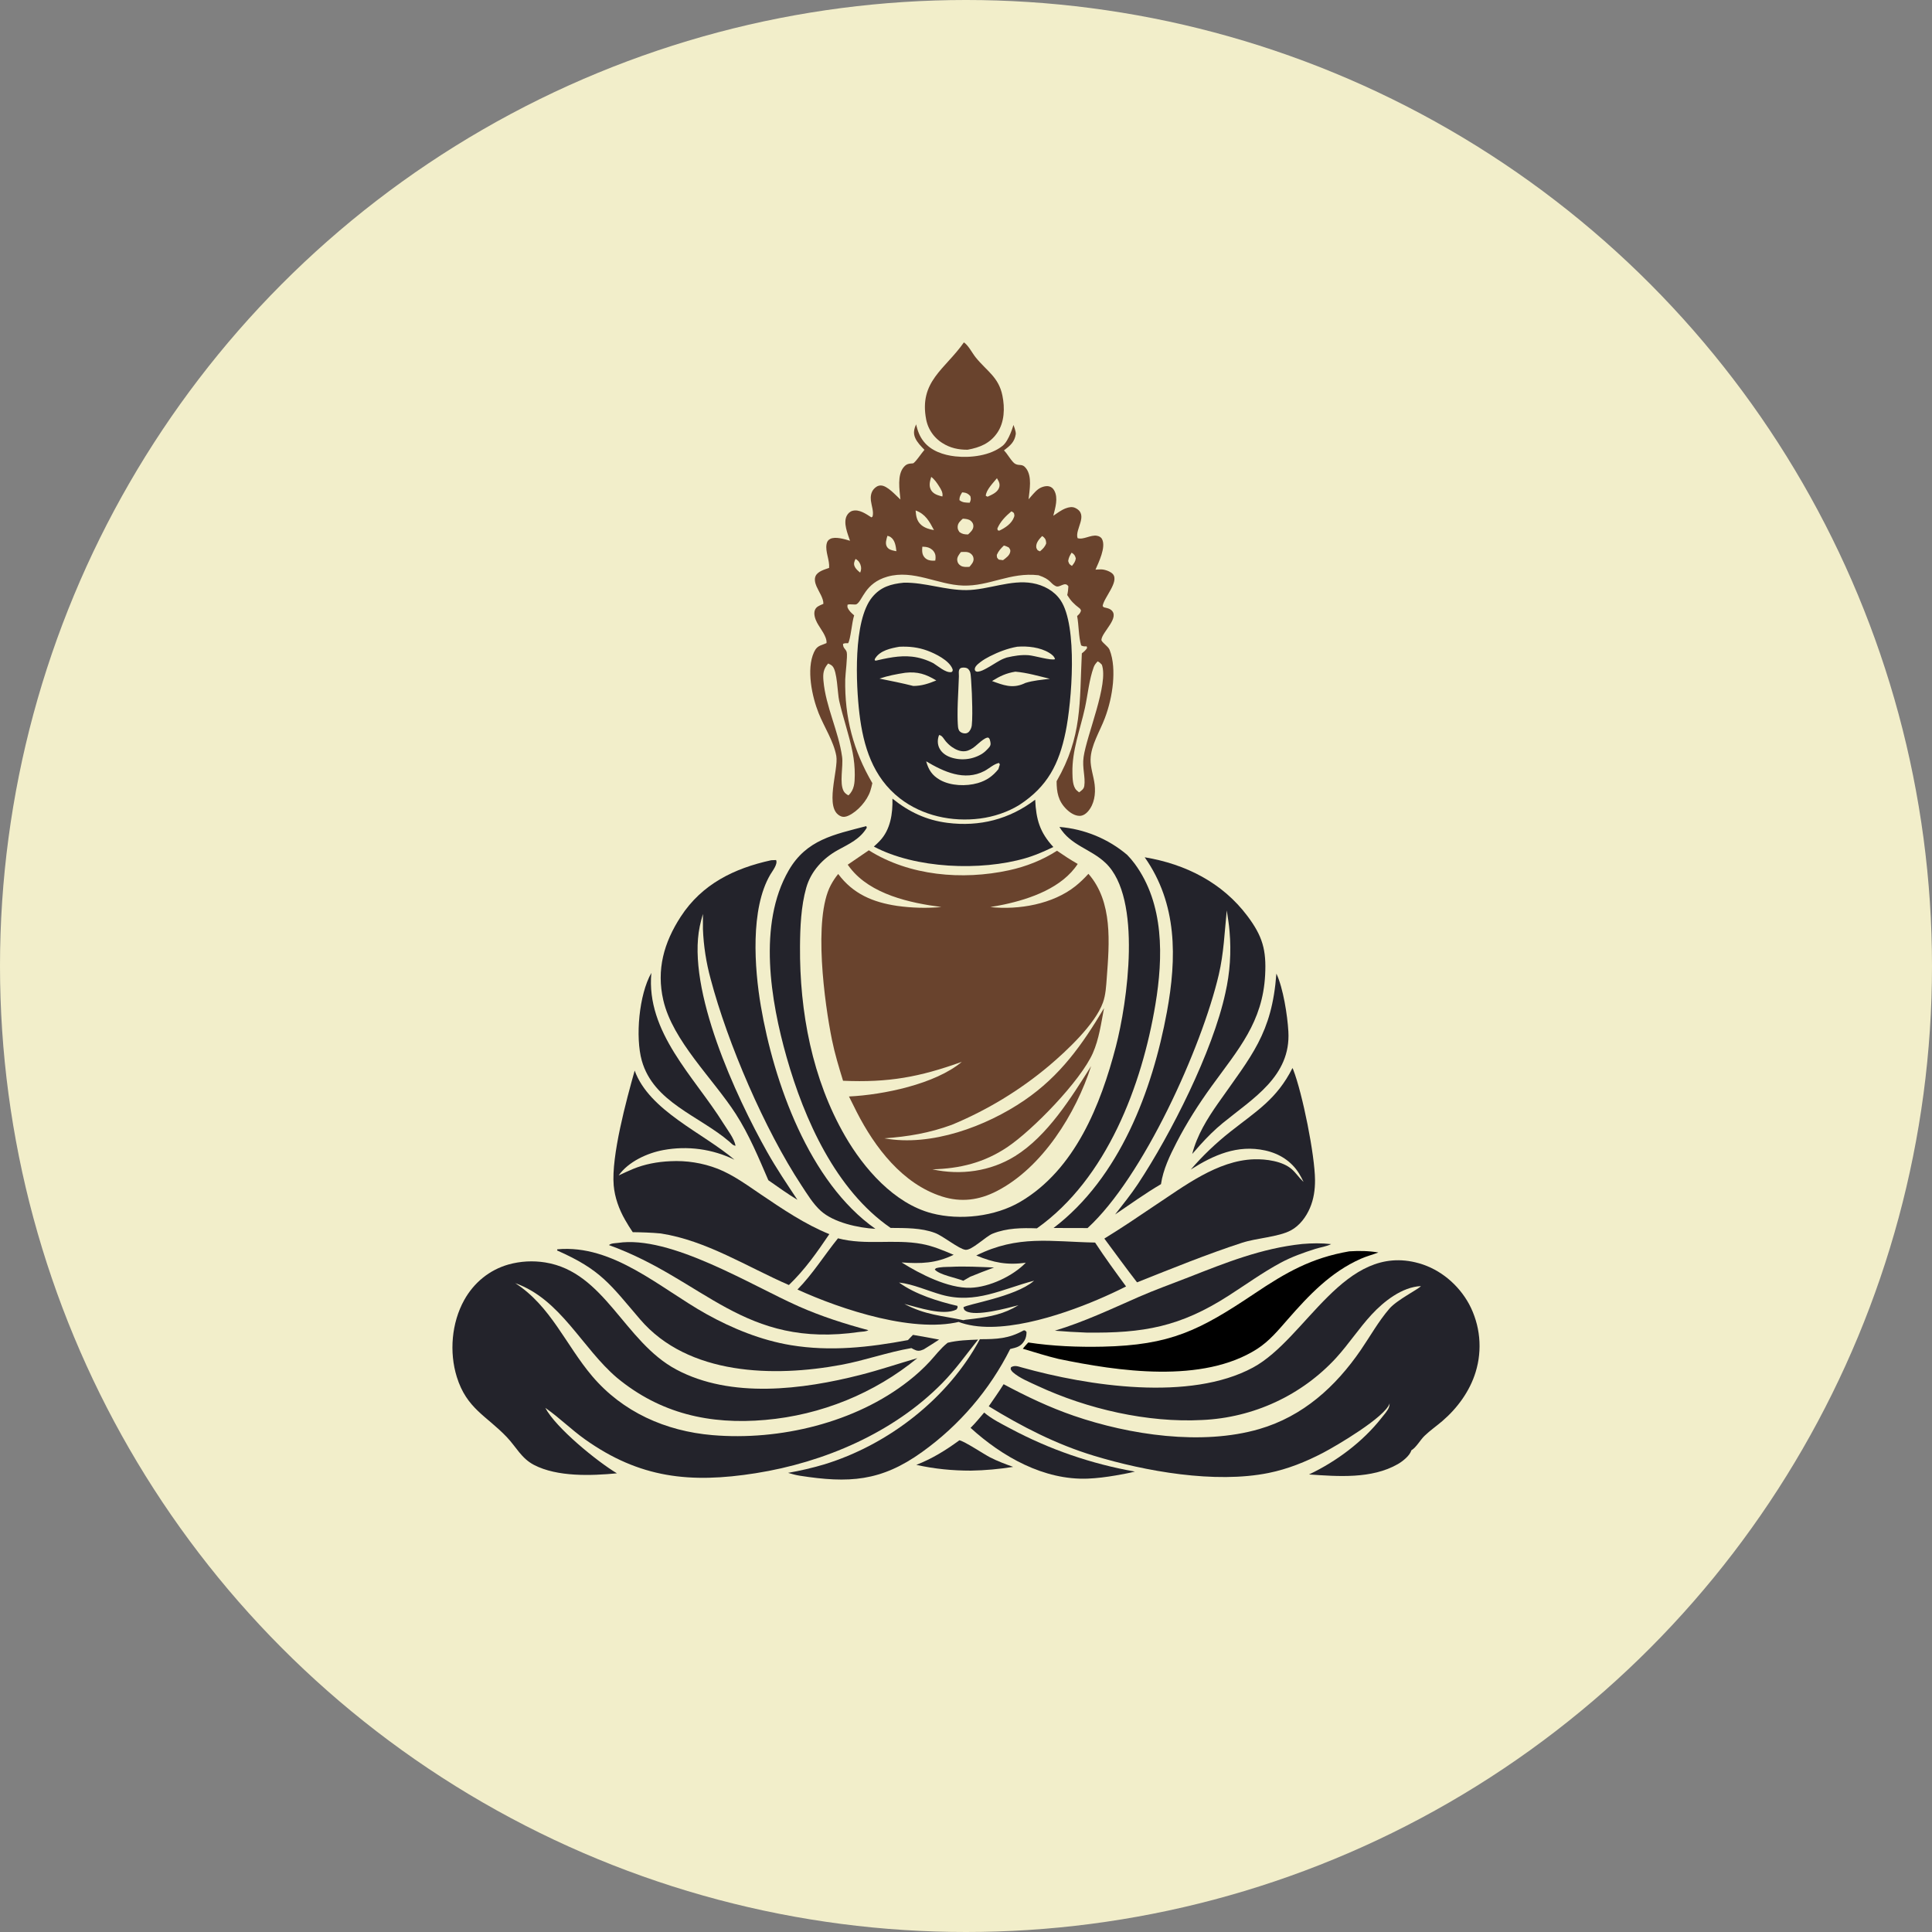 <svg xmlns="http://www.w3.org/2000/svg" fill="none" viewBox="0 0 158 158" height="158" width="158">
<rect x="0" y="0" width="158" height="158" fill="#808080" stroke="none"/>
<circle fill="#F2EECA" r="79" cy="79" cx="79"></circle>
<g clip-path="url(#clip0_177_9)">
<path fill="#69432D" d="M79.134 36.779C78.376 36.784 77.69 36.636 77.052 36.221C77.01 36.195 76.969 36.167 76.928 36.138C76.888 36.109 76.848 36.08 76.809 36.049C76.77 36.019 76.732 35.987 76.694 35.954C76.657 35.922 76.62 35.888 76.585 35.854C76.549 35.82 76.514 35.784 76.481 35.748C76.447 35.712 76.414 35.675 76.382 35.638C76.35 35.6 76.319 35.562 76.289 35.522C76.259 35.483 76.23 35.443 76.202 35.402C76.174 35.362 76.147 35.32 76.122 35.278C76.096 35.236 76.071 35.194 76.047 35.15C76.023 35.107 76.001 35.063 75.979 35.019C75.958 34.975 75.937 34.93 75.918 34.885C75.899 34.84 75.881 34.794 75.865 34.748C75.848 34.702 75.832 34.655 75.818 34.608C75.803 34.561 75.79 34.513 75.778 34.466C75.766 34.418 75.755 34.37 75.746 34.322C75.133 31.187 77.293 30.199 78.829 28C79.19 28.234 79.514 28.883 79.794 29.23C80.698 30.35 81.67 30.832 81.978 32.352C82.184 33.362 82.154 34.538 81.544 35.413C80.951 36.265 80.13 36.597 79.134 36.779Z"></path>
<path fill="#69432D" d="M75.602 36.787C75.323 36.498 75.011 36.188 74.848 35.817C74.67 35.413 74.754 35.085 74.916 34.703C75.048 35.231 75.193 35.666 75.537 36.103C76.147 36.879 77.161 37.217 78.119 37.322C79.373 37.46 80.987 37.271 81.997 36.456C82.526 36.028 82.88 34.755 82.88 34.755C82.88 34.755 83.102 35.286 83.069 35.511C82.975 36.147 82.596 36.464 82.103 36.834C82.384 37.094 82.747 37.79 83.031 37.938C83.386 38.122 83.598 37.885 83.915 38.304C84.421 38.973 84.196 40.064 84.117 40.832C84.366 40.562 84.624 40.21 84.92 39.996C85.147 39.832 85.519 39.706 85.8 39.776C85.987 39.822 86.121 39.944 86.213 40.107C86.563 40.728 86.297 41.539 86.14 42.179C86.449 41.97 86.795 41.709 87.144 41.576C87.4 41.477 87.685 41.417 87.944 41.544C89.071 42.096 87.874 43.292 88.126 44.011C88.585 44.169 89.198 43.724 89.704 43.815C89.89 43.848 90.045 43.926 90.131 44.099C90.457 44.755 89.857 45.969 89.59 46.586C89.752 46.574 89.915 46.561 90.077 46.566C90.365 46.574 90.833 46.739 91.017 46.956C91.541 47.579 90.27 48.876 90.174 49.562L90.266 49.662C90.44 49.708 90.685 49.748 90.831 49.854C91.671 50.463 90.106 51.69 90.075 52.326C90.067 52.512 90.625 52.847 90.739 53.133C91.076 53.977 91.094 54.981 91.018 55.873C90.971 56.362 90.892 56.846 90.781 57.324C90.67 57.803 90.528 58.273 90.354 58.733C89.954 59.798 89.212 60.957 89.187 62.105C89.173 62.785 89.442 63.488 89.521 64.167C89.61 64.925 89.495 65.764 88.972 66.364C88.805 66.556 88.56 66.722 88.294 66.722C87.883 66.722 87.489 66.45 87.209 66.172C86.54 65.512 86.412 64.782 86.41 63.885C88.513 60.236 88.278 57.486 88.473 53.432C88.647 53.293 88.791 53.181 88.906 52.988L88.864 52.856C88.664 52.863 88.599 52.874 88.416 52.784C88.198 52.03 88.234 51.162 88.089 50.379C88.266 50.213 88.331 50.168 88.406 49.933C88.377 49.847 88.351 49.795 88.277 49.739C87.831 49.401 87.574 49.142 87.279 48.664C87.335 48.424 87.36 48.197 87.373 47.951C87.087 47.506 86.68 48.103 86.338 47.934C85.868 47.703 85.954 47.386 84.932 47.045C82.617 46.771 80.921 47.956 78.759 47.888C76.682 47.824 74.702 46.556 72.575 47.159C70.72 47.685 70.55 49.114 70.058 49.408C69.919 49.492 69.53 49.365 69.309 49.456L69.303 49.649C69.42 49.954 69.614 50.115 69.853 50.325C69.667 50.871 69.566 52.295 69.357 52.604C69.197 52.597 69.097 52.592 68.944 52.652C68.933 53.036 69.169 53.048 69.246 53.338C69.327 53.642 69.132 55.133 69.124 55.56C69.065 58.657 69.782 61.374 71.341 64.046C71.296 64.265 71.24 64.48 71.171 64.693C70.916 65.472 70.148 66.357 69.391 66.704C69.192 66.796 68.984 66.843 68.773 66.757C67.352 66.175 68.597 62.948 68.393 61.818C68.178 60.624 67.398 59.449 66.947 58.32C66.409 56.971 65.929 54.733 66.566 53.343C66.708 53.034 66.866 52.864 67.191 52.751C67.329 52.703 67.46 52.645 67.594 52.59C67.643 52.053 67.067 51.392 66.821 50.926C66.666 50.632 66.518 50.211 66.645 49.888C66.75 49.62 66.99 49.536 67.238 49.425L67.337 49.381C67.353 48.925 66.958 48.379 66.779 47.962C66.667 47.702 66.575 47.366 66.705 47.097C66.888 46.719 67.437 46.574 67.805 46.444C67.86 45.807 67.483 45.128 67.595 44.508C67.632 44.305 67.705 44.173 67.893 44.073C68.311 43.853 69.103 44.101 69.515 44.225C69.325 43.65 68.946 42.777 69.245 42.184C69.342 41.992 69.516 41.825 69.731 41.772C70.278 41.635 70.832 42.036 71.265 42.312L71.355 42.251C71.475 41.868 71.269 41.342 71.222 40.942C71.184 40.608 71.229 40.26 71.459 39.998C71.608 39.828 71.796 39.703 72.031 39.703C72.569 39.705 73.265 40.519 73.637 40.852C73.568 40.063 73.348 38.834 73.924 38.182C74.151 37.926 74.333 37.916 74.66 37.894C74.82 37.879 75.411 36.993 75.602 36.787ZM76.156 39C76.053 39.345 75.949 39.696 76.123 40.041C76.283 40.357 76.604 40.48 76.93 40.569C76.976 40.582 77.023 40.592 77.069 40.601C77.136 40.295 76.948 40.002 76.786 39.749C76.61 39.474 76.422 39.198 76.156 39ZM81.531 39.108C81.236 39.473 80.633 40.076 80.619 40.549L80.765 40.62C81.109 40.46 81.531 40.294 81.691 39.924C81.772 39.735 81.761 39.556 81.675 39.372C81.632 39.281 81.581 39.194 81.531 39.108ZM78.682 40.268C78.547 40.509 78.457 40.621 78.464 40.903C78.719 41.109 78.982 41.106 79.306 41.112C79.402 40.865 79.414 40.83 79.357 40.574C79.179 40.371 79.026 40.294 78.754 40.27C78.73 40.268 78.706 40.269 78.682 40.268ZM74.88 41.746C74.914 42.2 74.969 42.606 75.338 42.93C75.614 43.171 76.02 43.299 76.38 43.349C76.003 42.636 75.685 42.036 74.88 41.746ZM82.706 41.822C82.232 42.224 81.814 42.645 81.565 43.219L81.593 43.366L81.722 43.399C82.213 43.166 82.736 42.821 82.928 42.289C82.979 42.147 82.956 42.105 82.92 41.958C82.845 41.895 82.803 41.849 82.706 41.822ZM78.741 42.418C78.528 42.608 78.324 42.78 78.317 43.086C78.314 43.287 78.364 43.349 78.467 43.515C78.705 43.684 78.879 43.705 79.168 43.708C79.356 43.532 79.579 43.343 79.602 43.07C79.619 42.876 79.541 42.721 79.393 42.596C79.216 42.447 78.962 42.432 78.741 42.418ZM72.573 43.819C72.496 44.096 72.373 44.436 72.529 44.706C72.666 44.942 72.915 45 73.164 45.051C73.211 45.06 73.259 45.07 73.307 45.078C73.26 44.667 73.2 44.164 72.818 43.911C72.743 43.862 72.658 43.842 72.573 43.819ZM85.222 43.84C84.998 44.078 84.727 44.368 84.743 44.715C84.749 44.85 84.794 44.891 84.862 45.002L85.05 45.089C85.285 44.885 85.447 44.74 85.558 44.44C85.544 44.231 85.533 44.101 85.369 43.943C85.312 43.887 85.285 43.876 85.222 43.84ZM82.097 44.615C81.843 44.861 81.665 45.049 81.521 45.376C81.529 45.601 81.511 45.598 81.686 45.766L82.028 45.811C82.262 45.635 82.569 45.429 82.62 45.121C82.648 44.949 82.588 44.906 82.495 44.769C82.36 44.705 82.244 44.645 82.097 44.615ZM75.428 44.71C75.405 45.035 75.384 45.349 75.631 45.607C75.81 45.794 76.059 45.856 76.312 45.853C76.37 45.852 76.429 45.848 76.488 45.844C76.534 45.565 76.532 45.328 76.355 45.089C76.209 44.892 75.968 44.762 75.724 44.73C75.626 44.717 75.527 44.714 75.428 44.71ZM78.582 45.147C78.441 45.336 78.26 45.555 78.282 45.804C78.3 46.013 78.394 46.157 78.574 46.267C78.78 46.392 79.052 46.369 79.282 46.355C79.441 46.167 79.636 45.963 79.619 45.699C79.606 45.508 79.522 45.371 79.367 45.259C79.141 45.097 78.845 45.133 78.582 45.147ZM87.636 45.197C87.496 45.428 87.391 45.606 87.358 45.881C87.436 46.131 87.443 46.137 87.664 46.282C87.827 46.076 87.943 45.929 87.981 45.666C87.913 45.425 87.861 45.336 87.636 45.197ZM69.968 45.709C69.87 45.909 69.796 46.085 69.886 46.304C69.977 46.523 70.165 46.683 70.346 46.829C70.442 46.605 70.451 46.401 70.364 46.169C70.285 45.959 70.165 45.815 69.968 45.709ZM89.768 54.087C89.633 54.228 89.515 54.369 89.447 54.553C89.067 55.584 88.963 56.812 88.728 57.888C88.342 59.657 87.659 61.378 87.704 63.214C87.714 63.638 87.715 64.314 88.045 64.629C88.109 64.69 88.178 64.745 88.249 64.799C88.448 64.648 88.635 64.534 88.674 64.275C88.782 63.548 88.49 62.794 88.617 61.912C88.883 60.069 90.679 55.935 90.109 54.358C89.996 54.236 89.922 54.162 89.768 54.087ZM67.727 54.261C67.332 54.72 67.291 55.098 67.343 55.683C67.529 57.789 68.575 59.789 68.867 61.892C68.977 62.68 68.623 64.045 69.006 64.719C69.054 64.803 69.126 64.873 69.203 64.932C69.262 64.978 69.324 65.014 69.392 65.045C69.872 64.579 69.9 64.014 69.904 63.375C69.908 62.766 69.845 62.137 69.728 61.539C69.45 60.116 68.951 58.732 68.63 57.317C68.483 56.667 68.481 54.879 68.069 54.468C67.974 54.373 67.846 54.318 67.727 54.261Z"></path>
<path fill="#23232B" d="M83.361 65.829C82.406 66.418 81.262 66.798 80.149 66.94C77.851 67.234 75.433 66.718 73.596 65.293C71.374 63.568 70.601 61.015 70.284 58.36C70.003 55.996 69.754 50.761 71.327 48.842C72.02 47.996 72.863 47.754 73.927 47.651C75.659 47.626 77.311 48.274 79.04 48.259C80.818 48.242 82.674 47.378 84.432 47.691C85.347 47.853 86.209 48.312 86.731 49.084C88.159 51.195 87.647 57.426 87.146 59.86C86.609 62.473 85.68 64.317 83.361 65.829ZM73.548 52.891C72.858 53.015 72.005 53.186 71.591 53.817C71.569 53.852 71.539 53.898 71.534 53.939C71.516 54.087 71.748 53.999 71.811 53.985C71.951 53.953 72.09 53.922 72.23 53.892C72.496 53.837 72.764 53.786 73.035 53.747C73.546 53.673 74.065 53.644 74.58 53.701C75.193 53.768 75.784 53.959 76.332 54.239C76.697 54.463 77.344 55.038 77.784 54.965C77.862 54.952 77.888 54.913 77.908 54.837C77.922 54.783 77.905 54.736 77.885 54.686C77.616 54.005 76.494 53.451 75.847 53.213C75.088 52.933 74.353 52.854 73.548 52.891ZM83.189 52.889C82.415 53.023 81.642 53.321 80.947 53.674C80.684 53.808 80.426 53.957 80.191 54.136C80.052 54.243 79.905 54.353 79.802 54.497C79.659 54.699 79.687 54.96 79.985 54.929C80.225 54.904 80.456 54.776 80.665 54.665C81.046 54.463 81.4 54.217 81.777 54.01C81.887 53.95 81.999 53.893 82.117 53.85C82.191 53.823 82.264 53.796 82.339 53.771C82.943 53.633 83.492 53.539 84.114 53.583C84.582 53.616 85.954 54.037 86.279 53.908C86.226 53.675 86.003 53.51 85.805 53.389C85.065 52.935 84.042 52.821 83.189 52.889ZM78.495 54.693C78.364 54.84 78.424 55.125 78.419 55.312C78.409 55.664 78.392 56.016 78.376 56.367C78.342 57.07 78.306 57.773 78.309 58.477C78.311 58.72 78.314 58.963 78.329 59.205C78.34 59.38 78.342 59.573 78.43 59.731C78.516 59.887 78.71 59.969 78.883 59.977C79.114 59.989 79.25 59.87 79.355 59.679C79.419 59.564 79.459 59.44 79.474 59.31C79.489 59.175 79.496 59.04 79.502 58.905C79.518 58.539 79.515 58.172 79.51 57.806C79.498 57.075 79.471 56.342 79.418 55.612C79.411 55.518 79.404 55.423 79.395 55.33C79.369 55.072 79.369 54.925 79.191 54.725C79.071 54.59 78.8 54.572 78.636 54.612C78.573 54.628 78.528 54.656 78.495 54.693ZM83.037 54.93C82.284 55.05 81.771 55.296 81.129 55.696C82.035 56.029 82.781 56.325 83.722 55.914C83.768 55.894 83.813 55.873 83.858 55.851C84.498 55.648 85.194 55.598 85.858 55.511C84.942 55.291 83.98 55.008 83.037 54.93ZM74.033 55.019C73.325 55.127 72.602 55.265 71.924 55.496C72.849 55.684 73.778 55.866 74.692 56.099C75.384 56.095 75.937 55.906 76.571 55.647C75.718 55.132 75.046 54.907 74.033 55.019ZM76.799 60.111C76.658 60.454 76.656 60.867 76.828 61.197C77.05 61.623 77.459 61.861 77.911 61.986C77.959 61.999 78.008 62.011 78.056 62.022C78.105 62.033 78.154 62.043 78.203 62.051C78.253 62.06 78.302 62.067 78.351 62.073C78.401 62.079 78.451 62.084 78.5 62.087C78.55 62.091 78.6 62.094 78.65 62.095C78.7 62.096 78.749 62.096 78.8 62.094C78.85 62.093 78.9 62.091 78.949 62.087C78.999 62.083 79.049 62.078 79.098 62.072C79.148 62.066 79.197 62.059 79.246 62.05C79.296 62.041 79.345 62.032 79.393 62.021C79.442 62.01 79.49 61.998 79.538 61.984C79.586 61.971 79.634 61.956 79.682 61.94C79.729 61.925 79.776 61.908 79.822 61.889C79.869 61.872 79.915 61.852 79.96 61.832C80.006 61.812 80.051 61.79 80.095 61.768C80.14 61.745 80.183 61.722 80.227 61.697C80.397 61.599 80.552 61.478 80.687 61.336C80.834 61.179 81.035 61.026 81.008 60.786C80.994 60.662 80.949 60.284 80.753 60.321C80.63 60.343 80.509 60.42 80.408 60.489C80.165 60.653 79.96 60.864 79.732 61.046C79.501 61.23 79.241 61.392 78.941 61.431C78.552 61.482 78.178 61.315 77.865 61.101C77.669 60.968 77.499 60.802 77.345 60.626C77.198 60.459 77.054 60.129 76.799 60.111ZM75.742 62.261C75.935 62.956 76.232 63.421 76.878 63.784C77.752 64.275 79.011 64.317 79.962 64.042C80.681 63.835 81.183 63.476 81.647 62.904L81.768 62.518L81.701 62.394C81.282 62.476 80.887 62.853 80.507 63.052C78.871 63.911 77.166 63.105 75.742 62.261Z"></path>
<path fill="#23232B" d="M71.464 69.233C71.631 69.086 71.791 68.933 71.945 68.773C72.829 67.847 73.013 66.529 72.985 65.314C74.333 66.395 75.742 67.071 77.482 67.293C80.114 67.629 82.555 67 84.658 65.399C84.733 67.012 85.031 68.064 86.144 69.27L85.491 69.571C84.96 69.807 84.429 70.019 83.869 70.182C80.206 71.249 74.857 71.043 71.464 69.233Z"></path>
<path fill="#23232B" d="M72.836 100.42C68.343 97.322 65.769 91.526 64.333 86.473C63.026 81.874 61.957 75.578 64.5 71.182C65.962 68.655 68.221 68.252 70.844 67.56L70.889 67.69C70.334 68.62 69.451 69.009 68.536 69.51C67.306 70.185 66.318 71.247 65.933 72.608C65.506 74.12 65.436 75.844 65.425 77.406C65.387 82.734 66.419 88.252 69.121 92.922C70.643 95.551 73.12 98.42 76.204 99.224C78.515 99.826 81.388 99.488 83.434 98.287C87.927 95.649 90.022 90.329 91.255 85.591C92.185 82.02 93.438 73.461 90.423 70.581C89.189 69.403 87.565 69.164 86.64 67.628C86.766 67.638 86.893 67.651 87.019 67.666C87.145 67.681 87.271 67.699 87.397 67.719C87.523 67.739 87.647 67.761 87.772 67.786C87.897 67.811 88.021 67.838 88.144 67.868C88.268 67.898 88.391 67.93 88.513 67.964C88.635 67.999 88.757 68.036 88.878 68.075C88.999 68.114 89.118 68.156 89.238 68.199C89.357 68.243 89.475 68.289 89.593 68.337C89.71 68.385 89.826 68.436 89.942 68.489C90.057 68.542 90.171 68.597 90.284 68.654C90.398 68.711 90.509 68.77 90.62 68.832C90.731 68.894 90.841 68.957 90.949 69.023C91.057 69.089 91.164 69.157 91.269 69.227C91.375 69.297 91.479 69.369 91.582 69.443C91.684 69.517 91.785 69.593 91.885 69.671C91.984 69.749 92.083 69.829 92.179 69.91C92.399 70.138 92.604 70.373 92.791 70.628C95.221 73.921 95.129 78.3 94.491 82.136C93.39 88.756 90.516 96.403 84.799 100.455C83.568 100.412 82.348 100.424 81.182 100.887C80.62 101.109 79.471 102.272 78.956 102.21C78.418 102.145 77.144 101.089 76.472 100.834C75.344 100.404 74.024 100.431 72.836 100.42Z"></path>
<path fill="#69432D" d="M78.76 86.78L78.658 86.838C75.175 88.092 72.66 88.544 68.945 88.385C68.606 87.28 68.27 86.18 68.04 85.047C67.436 82.082 66.478 75.105 67.95 72.372C68.118 72.06 68.32 71.748 68.549 71.475C69.765 73.103 71.378 73.788 73.37 74.084C73.969 74.168 74.571 74.218 75.176 74.234C75.781 74.25 76.385 74.231 76.988 74.176C74.418 73.85 71.209 73.139 69.536 70.995C69.465 70.903 69.395 70.81 69.327 70.716L71.053 69.537C74.373 71.633 78.709 71.997 82.506 71.174C83.912 70.869 85.234 70.35 86.442 69.574C86.996 69.957 87.55 70.32 88.136 70.654C86.873 72.589 84.302 73.502 82.117 73.97C81.742 74.049 81.365 74.118 80.986 74.178C83.319 74.433 86.111 73.94 87.959 72.463C88.339 72.159 88.685 71.82 89.012 71.461C91.024 73.757 90.722 77.136 90.512 79.966C90.462 80.636 90.428 81.354 90.199 81.991C89.56 83.766 87.238 85.933 85.796 87.155C85.498 87.405 85.196 87.65 84.889 87.888C84.582 88.127 84.27 88.36 83.954 88.587C83.638 88.814 83.317 89.034 82.993 89.249C82.668 89.464 82.339 89.672 82.006 89.875C81.673 90.077 81.336 90.273 80.996 90.462C80.655 90.651 80.311 90.834 79.963 91.011C79.615 91.187 79.264 91.357 78.91 91.52C78.555 91.683 78.198 91.84 77.837 91.989C76.003 92.66 74.268 92.953 72.323 93.093C76.156 93.791 80.644 92.118 83.76 89.995C86.703 87.99 88.503 85.445 90.288 82.45C90.053 83.675 89.879 84.987 89.369 86.134C88.359 88.406 84.46 92.42 82.374 93.817C80.485 95.082 78.512 95.569 76.252 95.628C78.554 96.136 81.003 95.797 83.01 94.55C85.664 92.902 87.604 89.763 89.232 87.189C87.992 91.041 85.258 95.489 81.51 97.413C80.069 98.153 78.601 98.347 77.044 97.852C73.798 96.822 71.541 93.827 70.069 90.951C69.853 90.526 69.639 90.1 69.429 89.671C72.215 89.538 76.485 88.665 78.659 86.837L78.76 86.78Z"></path>
<path fill="#23232B" d="M86.159 100.425C91.573 96.305 94.247 89.18 95.431 82.755C96.243 78.343 96.293 73.915 93.613 70.108C96.97 70.668 99.961 72.181 102.011 74.907C103.256 76.562 103.569 77.692 103.464 79.726C103.264 83.593 101.275 85.807 99.102 88.809C98.029 90.29 97.056 91.812 96.219 93.436C95.663 94.515 95.126 95.633 94.946 96.84C93.657 97.599 92.43 98.481 91.193 99.32C91.829 98.5 92.492 97.685 93.064 96.82C95.777 92.716 99.176 85.977 100.209 81.22C100.304 80.807 100.381 80.39 100.443 79.971C100.505 79.551 100.55 79.13 100.579 78.707C100.607 78.284 100.62 77.861 100.615 77.437C100.611 77.013 100.59 76.59 100.553 76.168C100.511 75.596 100.407 75.023 100.326 74.456C100.146 76.223 100.08 77.971 99.672 79.711C98.267 85.698 93.481 96.286 88.942 100.432L86.159 100.425Z"></path>
<path fill="#23232B" d="M62.836 96.52C62.041 94.68 61.261 92.791 60.172 91.098C58.317 88.218 55.013 85.126 54.246 81.799C53.67 79.304 54.292 77.088 55.668 74.97C57.395 72.309 60.033 71.011 63.073 70.35L63.466 70.335C63.634 70.648 63.169 71.231 62.998 71.521C61.347 74.319 61.698 79.195 62.221 82.267C63.28 88.488 66.158 96.679 71.592 100.494C70.198 100.42 68.183 99.984 67.122 99.023C66.488 98.449 66.005 97.643 65.539 96.935C62.53 92.362 59.51 85.331 58.115 80.055C57.934 79.392 57.791 78.721 57.686 78.042C57.581 77.363 57.514 76.68 57.487 75.994L57.486 74.743C57.386 75.077 57.3 75.415 57.227 75.755C56.149 80.943 60.176 89.661 62.743 94.217C63.499 95.559 64.361 96.839 65.214 98.123C64.397 97.629 63.619 97.065 62.836 96.52Z"></path>
<path fill="#23232B" d="M59.658 93.373C57.181 91.246 53.442 90.147 52.486 86.738C51.948 84.818 52.256 81.344 53.268 79.564C52.822 84.429 56.774 88.044 59.157 91.867C59.483 92.391 60.042 93.101 60.154 93.699C59.952 93.688 59.809 93.504 59.658 93.373Z"></path>
<path fill="#23232B" d="M97.501 94.371C97.891 92.844 98.72 91.503 99.62 90.219C102.348 86.327 104.017 84.54 104.384 79.623C104.942 80.802 105.289 83.044 105.364 84.36C105.572 88.017 102.477 89.818 100.003 91.841C99.329 92.391 98.733 92.991 98.151 93.634L97.501 94.371Z"></path>
<path fill="#23232B" d="M97.384 95.645C98.339 94.53 99.453 93.472 100.609 92.559C102.756 90.862 104.418 89.893 105.7 87.342C105.72 87.384 105.742 87.427 105.759 87.47C106.517 89.419 107.533 94.469 107.543 96.514C107.547 97.291 107.438 98.066 107.129 98.786C106.814 99.522 106.287 100.237 105.562 100.624C104.55 101.165 102.769 101.245 101.584 101.631C98.685 102.576 95.819 103.746 92.988 104.871C92.073 103.693 91.205 102.486 90.314 101.291C91.715 100.433 93.071 99.516 94.431 98.597C96.821 97.022 99.558 94.901 102.554 94.808C103.529 94.778 104.899 94.955 105.652 95.628C105.987 95.926 106.231 96.31 106.561 96.615C106.575 96.627 106.588 96.639 106.601 96.651C106.487 96.416 106.37 96.181 106.231 95.959C105.603 94.957 104.618 94.336 103.46 94.084C101.194 93.589 99.24 94.463 97.384 95.645Z"></path>
<path fill="#23232B" d="M50.594 96.129C50.98 95.948 51.367 95.765 51.761 95.602C52.728 95.202 53.766 95.011 54.81 94.965C54.975 94.956 55.14 94.951 55.306 94.951C55.471 94.951 55.636 94.955 55.801 94.964C55.966 94.972 56.13 94.985 56.295 95.002C56.459 95.02 56.623 95.041 56.785 95.067C56.949 95.093 57.111 95.123 57.272 95.157C57.434 95.192 57.594 95.23 57.753 95.273C57.913 95.316 58.071 95.363 58.227 95.415C58.384 95.466 58.539 95.521 58.693 95.581C59.968 96.086 61.09 96.915 62.217 97.676C63.982 98.868 65.836 100.128 67.823 100.928C66.813 102.42 65.826 103.833 64.515 105.09C61.093 103.602 57.771 101.451 54.037 100.873C53.271 100.801 52.514 100.778 51.746 100.768C51.521 100.439 51.308 100.092 51.111 99.746C50.624 98.894 50.274 97.924 50.189 96.947C49.981 94.538 51.227 89.965 51.904 87.553C53.1 90.847 57.494 92.647 60.067 94.843C59.956 94.788 59.843 94.736 59.73 94.686C59.616 94.636 59.501 94.589 59.386 94.543C59.27 94.497 59.154 94.454 59.036 94.413C58.919 94.373 58.8 94.334 58.681 94.298C58.562 94.262 58.443 94.228 58.322 94.197C58.202 94.165 58.081 94.136 57.96 94.11C57.838 94.083 57.716 94.059 57.594 94.038C57.471 94.016 57.348 93.997 57.225 93.98C57.102 93.963 56.978 93.949 56.854 93.937C56.73 93.925 56.606 93.916 56.482 93.909C56.358 93.902 56.233 93.897 56.109 93.896C55.985 93.893 55.86 93.894 55.736 93.897C55.611 93.9 55.487 93.906 55.363 93.914C55.238 93.922 55.114 93.932 54.99 93.945C54.867 93.958 54.743 93.973 54.62 93.991C54.497 94.009 54.374 94.029 54.252 94.052C52.929 94.294 51.38 95.009 50.594 96.129Z"></path>
<path fill="#23232B" d="M84.566 104.737C81.954 105.414 79.796 106.669 77 105.884C75.889 105.572 74.666 105.012 73.526 104.887C74.838 105.846 76.724 106.431 78.296 106.796C78.334 106.954 78.305 106.955 78.216 107.095C77.136 107.632 75.1 106.922 73.957 106.635C75.694 107.556 77.027 107.586 78.87 107.983C75.003 109.177 68.759 107.079 65.218 105.458C66.477 104.176 67.407 102.659 68.531 101.27C70.81 101.867 73.111 101.312 75.38 101.73C76.301 101.899 77.134 102.257 77.99 102.618C76.542 103.322 75.312 103.355 73.734 103.243C75.246 104.193 77.537 105.367 79.361 105.315C80.901 105.271 82.837 104.359 83.891 103.263C82.381 103.483 81.237 103.257 79.839 102.674C83.271 100.977 85.916 101.548 89.557 101.617C90.357 102.84 91.227 104.029 92.091 105.207C91.318 105.597 90.533 105.96 89.736 106.298C86.739 107.57 81.523 109.333 78.341 108.087C78.755 107.922 79.211 107.903 79.651 107.848C80.994 107.682 82.121 107.456 83.292 106.74C82.352 106.983 79.822 107.686 79.002 107.225C78.839 107.133 78.839 107.078 78.789 106.912C79.077 106.658 82.993 106.062 84.518 104.779C84.534 104.766 84.55 104.752 84.566 104.737Z"></path>
<path fill="#23232B" d="M70.312 108.923C60.776 110.318 57.641 104.656 49.799 101.823C49.995 101.663 50.271 101.679 50.522 101.646C54.837 100.994 61.403 105.102 65.33 106.84C67.16 107.65 69.082 108.265 71.016 108.783C70.828 108.903 70.533 108.899 70.312 108.923Z"></path>
<path fill="#23232B" d="M86.269 108.825C88.634 108.111 90.856 107.06 93.108 106.072C94.443 105.486 95.822 104.997 97.18 104.465C100.268 103.254 103.162 102.086 106.497 101.734C107.286 101.667 108.076 101.654 108.862 101.743C108.506 101.932 107.976 102.007 107.583 102.131C106.597 102.443 105.626 102.787 104.715 103.279C103.245 104.073 101.882 105.059 100.478 105.96C96.508 108.51 93.522 109.039 88.843 108.98C87.984 108.948 87.126 108.897 86.269 108.825Z"></path>
<path fill="#23232B" d="M74.534 110.248C72.612 110.575 70.74 111.254 68.81 111.614C63.286 112.643 56.28 112.485 52.352 107.902C49.896 105.036 49.165 103.853 45.56 102.264L45.578 102.169C50.151 101.747 54.002 105.362 57.749 107.453C59.881 108.643 62.252 109.607 64.676 110.008C67.903 110.542 71.065 110.191 74.253 109.593L74.663 109.167C75.378 109.279 76.09 109.423 76.802 109.553C76.39 109.832 75.961 110.089 75.54 110.354C75.466 110.385 75.391 110.414 75.314 110.437C75.01 110.528 74.793 110.387 74.534 110.248Z"></path>
<path fill="black" d="M84.093 109.789C86.084 110.093 88.166 110.175 90.179 110.131C95.711 110.008 98.081 108.814 102.59 105.791C105.173 104.059 107.24 102.872 110.344 102.335C111.156 102.284 111.921 102.292 112.725 102.43C112.25 102.609 111.76 102.734 111.293 102.941C108.825 104.034 107.056 105.908 105.322 107.89C104.549 108.774 103.812 109.673 102.809 110.316C98.347 113.174 91.43 112.146 86.548 111.129C85.57 110.893 84.608 110.587 83.645 110.299C83.781 110.119 83.942 109.956 84.093 109.789Z"></path>
<path fill="#23232B" d="M116.204 105.178C114.661 105.245 113.16 106.437 112.166 107.513C111.133 108.632 110.297 109.921 109.268 111.049C109.181 111.143 109.093 111.236 109.004 111.329C108.915 111.421 108.825 111.512 108.733 111.603C108.642 111.693 108.549 111.782 108.455 111.87C108.362 111.958 108.267 112.045 108.171 112.13C108.075 112.216 107.978 112.3 107.88 112.383C107.782 112.467 107.683 112.549 107.582 112.629C107.482 112.71 107.381 112.79 107.28 112.868C107.177 112.947 107.074 113.024 106.97 113.1C106.866 113.176 106.761 113.25 106.656 113.323C106.549 113.397 106.442 113.468 106.335 113.539C106.227 113.61 106.119 113.679 106.009 113.747C105.899 113.816 105.789 113.882 105.679 113.948C105.568 114.013 105.456 114.077 105.343 114.14C105.23 114.202 105.117 114.264 105.003 114.324C104.888 114.384 104.774 114.442 104.658 114.499C104.542 114.557 104.426 114.612 104.309 114.666C104.192 114.721 104.074 114.774 103.955 114.825C103.837 114.877 103.718 114.927 103.598 114.975C103.479 115.024 103.358 115.071 103.238 115.116C103.117 115.162 102.995 115.206 102.873 115.249C102.752 115.291 102.629 115.333 102.506 115.372C102.383 115.412 102.26 115.45 102.136 115.487C102.012 115.523 101.887 115.559 101.763 115.592C101.638 115.626 101.513 115.658 101.387 115.689C101.262 115.72 101.136 115.749 101.009 115.776C100.883 115.804 100.756 115.83 100.629 115.854C100.502 115.879 100.375 115.902 100.248 115.924C100.12 115.945 99.992 115.965 99.864 115.983C99.737 116.001 99.608 116.018 99.48 116.033C99.352 116.049 99.223 116.062 99.094 116.074C98.965 116.086 98.837 116.097 98.707 116.106C98.578 116.115 98.449 116.123 98.32 116.128C93.838 116.367 88.906 115.224 84.867 113.344C84.226 113.046 83.393 112.709 82.86 112.245C82.762 112.16 82.699 112.081 82.651 111.961L82.683 111.81C82.999 111.637 83.229 111.737 83.572 111.833C88.983 113.347 97.318 114.626 102.474 111.836C106.854 109.467 109.912 101.576 116.042 103.311C117.797 103.807 119.278 105.068 120.139 106.644C120.195 106.75 120.25 106.856 120.301 106.965C120.352 107.074 120.4 107.183 120.446 107.294C120.492 107.405 120.535 107.516 120.574 107.629C120.615 107.742 120.653 107.856 120.687 107.971C120.722 108.085 120.754 108.2 120.783 108.317C120.812 108.433 120.838 108.55 120.861 108.667C120.884 108.784 120.904 108.903 120.922 109.021C120.94 109.139 120.954 109.258 120.966 109.377C120.977 109.496 120.985 109.616 120.991 109.735C120.996 109.855 120.999 109.974 120.999 110.094C120.998 110.213 120.994 110.333 120.989 110.452C120.982 110.572 120.973 110.691 120.961 110.81C120.949 110.929 120.934 111.048 120.917 111.166C120.898 111.284 120.877 111.402 120.854 111.519C120.83 111.637 120.803 111.753 120.773 111.869C120.743 111.985 120.711 112.1 120.676 112.215C120.204 113.761 119.189 115.157 117.958 116.212C117.483 116.62 116.947 116.99 116.499 117.423C116.142 117.766 115.832 118.364 115.417 118.612C115.307 119.038 114.702 119.514 114.322 119.732C112.179 120.964 109.423 120.744 107.051 120.582C109.296 119.519 111.453 117.905 112.985 115.954C113.182 115.702 113.48 115.38 113.59 115.083C113.628 114.982 113.639 114.873 113.645 114.767C113.299 115.886 109.268 118.255 108.192 118.816C106.787 119.549 105.308 120.144 103.747 120.46C99.366 121.345 93.678 120.331 89.45 119.048C86.378 118.116 83.581 116.674 80.861 115.008C81.268 114.409 81.696 113.816 82.076 113.201C83.926 114.194 85.834 115.101 87.825 115.785C92.369 117.348 98.278 118.238 102.981 116.869C106.563 115.827 109.23 113.4 111.283 110.408C112.054 109.283 112.73 108.064 113.623 107.026C114.254 106.295 115.999 105.437 116.204 105.178Z"></path>
<path fill="#23232B" d="M44.548 115.098L44.596 115.135C45.448 116.758 48.8 119.499 50.452 120.489C48.362 120.689 45.579 120.795 43.669 119.801C42.634 119.262 42.211 118.326 41.444 117.523C39.773 115.773 38.166 115.2 37.358 112.607C36.729 110.588 36.929 108.183 37.961 106.323C38.746 104.908 40.013 103.855 41.593 103.408C41.714 103.375 41.837 103.344 41.96 103.317C42.083 103.29 42.206 103.266 42.331 103.246C42.455 103.226 42.58 103.209 42.706 103.195C42.831 103.181 42.956 103.171 43.083 103.164C43.209 103.157 43.335 103.154 43.461 103.154C43.587 103.154 43.713 103.157 43.839 103.164C43.965 103.17 44.091 103.18 44.216 103.194C44.342 103.207 44.467 103.224 44.591 103.244C49.467 104.03 51.04 109.721 55.302 111.998C59.788 114.396 65.644 113.643 70.363 112.44C71.931 112.04 73.468 111.52 75.022 111.069C74.803 111.249 74.581 111.424 74.355 111.594C74.13 111.765 73.901 111.932 73.669 112.094C73.437 112.257 73.202 112.414 72.965 112.568C72.726 112.721 72.486 112.87 72.242 113.015C71.999 113.16 71.752 113.299 71.503 113.435C71.254 113.571 71.003 113.701 70.749 113.827C70.495 113.953 70.239 114.075 69.98 114.192C69.721 114.308 69.46 114.42 69.198 114.527C68.935 114.633 68.67 114.736 68.403 114.832C68.136 114.929 67.868 115.021 67.597 115.108C67.327 115.195 67.055 115.277 66.782 115.354C66.508 115.431 66.233 115.503 65.957 115.57C65.681 115.637 65.403 115.698 65.125 115.754C64.846 115.811 64.567 115.862 64.286 115.908C64.006 115.954 63.724 115.995 63.442 116.03C63.16 116.066 62.877 116.096 62.594 116.121C58.039 116.526 54 115.598 50.467 112.684C47.588 110.238 45.864 106.255 42.134 104.936C45.037 106.803 46.275 110.001 48.428 112.54C50.921 115.479 54.427 117.038 58.26 117.365C63.757 117.834 69.966 116.352 74.321 112.92C74.936 112.44 75.509 111.915 76.04 111.345C76.493 110.851 76.918 110.281 77.443 109.859L77.505 109.81C78.317 109.613 79.156 109.583 79.989 109.553C79.02 110.763 78.156 111.997 77.061 113.11C73.071 117.168 67.414 119.591 61.807 120.479C56.432 121.331 52.302 120.881 47.839 117.71C46.732 116.923 45.764 115.957 44.658 115.179L44.596 115.136L44.548 115.098Z"></path>
<path fill="#23232B" d="M78.776 104.74C78.186 104.496 76.832 104.264 76.446 103.823L76.54 103.718C76.927 103.602 77.339 103.615 77.741 103.603C78.924 103.541 80.112 103.611 81.296 103.657C80.639 103.896 79.987 104.149 79.34 104.414L78.776 104.74Z"></path>
<path fill="#23232B" d="M80.134 109.521C81.49 109.52 82.491 109.484 83.705 108.805L83.817 108.8L83.949 108.922C83.952 109.165 83.908 109.426 83.78 109.636C83.478 110.135 83.157 110.19 82.615 110.323C82.511 110.53 82.403 110.736 82.292 110.941C82.182 111.146 82.068 111.348 81.952 111.549C81.835 111.75 81.715 111.95 81.592 112.147C81.469 112.345 81.344 112.54 81.215 112.734C81.086 112.928 80.954 113.12 80.82 113.31C80.685 113.5 80.548 113.688 80.407 113.873C80.267 114.059 80.124 114.243 79.978 114.424C79.832 114.606 79.683 114.786 79.532 114.962C79.38 115.14 79.226 115.314 79.069 115.487C78.912 115.659 78.753 115.83 78.591 115.997C78.429 116.165 78.264 116.331 78.097 116.494C77.93 116.657 77.76 116.817 77.589 116.975C77.417 117.133 77.242 117.288 77.066 117.441C76.889 117.594 76.71 117.744 76.529 117.891C76.347 118.038 76.164 118.183 75.978 118.325C75.792 118.467 75.604 118.606 75.414 118.743C72.042 121.17 69.405 121.308 65.411 120.685C65.079 120.632 64.77 120.548 64.448 120.452C65.435 120.28 66.409 120.053 67.369 119.77C72.646 118.167 77.55 114.351 80.134 109.521Z"></path>
<path fill="#23232B" d="M79.373 116.771C79.772 116.38 80.125 115.944 80.486 115.519C81.09 116.04 81.928 116.457 82.634 116.831C83.031 117.043 83.432 117.247 83.837 117.443C84.242 117.64 84.651 117.828 85.064 118.008C85.476 118.189 85.893 118.361 86.312 118.525C86.732 118.688 87.155 118.844 87.581 118.991C88.007 119.138 88.436 119.277 88.868 119.407C89.3 119.537 89.734 119.659 90.171 119.772C90.607 119.885 91.046 119.99 91.487 120.085C91.928 120.181 92.37 120.268 92.815 120.346C92.294 120.483 91.757 120.568 91.227 120.665C90.482 120.792 89.724 120.891 88.968 120.922C85.361 121.066 81.95 119.119 79.373 116.771Z"></path>
<path fill="#23232B" d="M74.937 119.797C76.226 119.297 77.352 118.599 78.459 117.787C78.891 117.871 80.468 118.929 80.986 119.193C81.591 119.501 82.22 119.735 82.859 119.962C81.706 120.145 80.568 120.249 79.4 120.269C77.885 120.27 76.416 120.127 74.937 119.797Z"></path>
</g>
<defs>
<clipPath id="clip0_177_9">
<rect transform="translate(37 28)" fill="white" height="93" width="84"></rect>
</clipPath>
</defs>
</svg>
